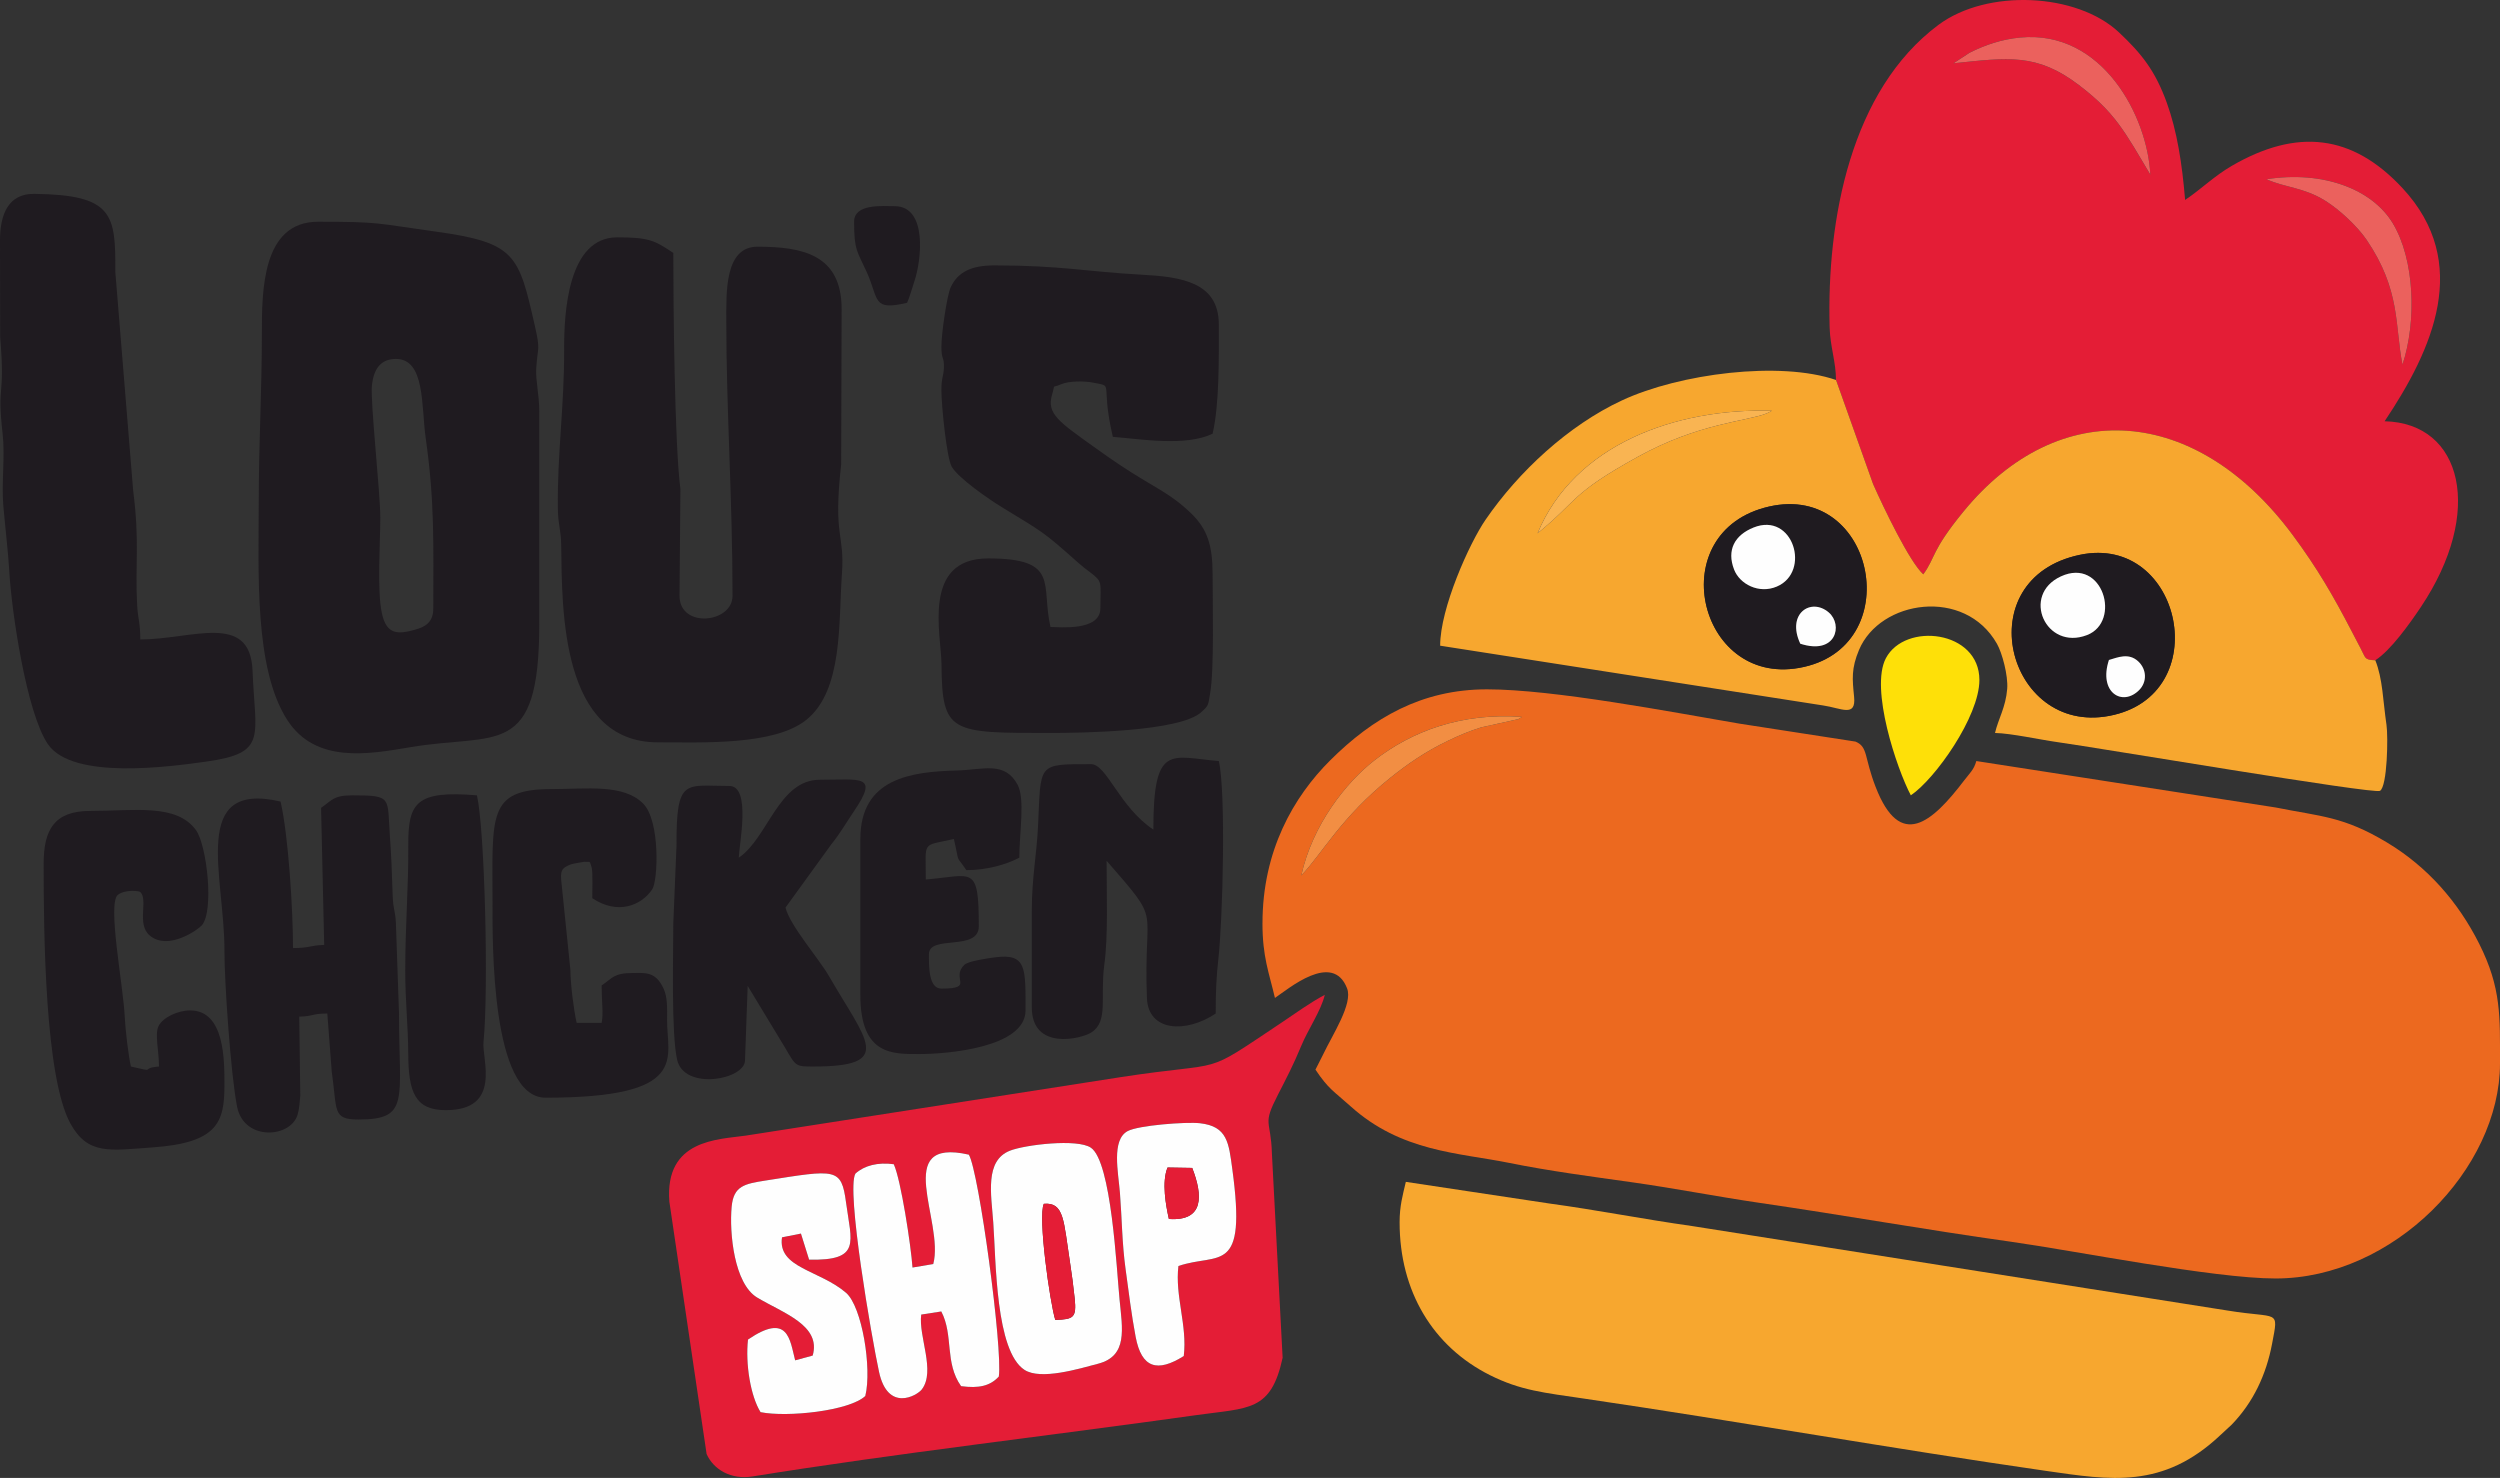 <?xml version="1.0" encoding="UTF-8"?> <svg xmlns="http://www.w3.org/2000/svg" xmlns:xlink="http://www.w3.org/1999/xlink" xmlns:xodm="http://www.corel.com/coreldraw/odm/2003" xml:space="preserve" width="194.34mm" height="114.887mm" version="1.1" style="shape-rendering:geometricPrecision; text-rendering:geometricPrecision; image-rendering:optimizeQuality; fill-rule:evenodd; clip-rule:evenodd" viewBox="0 0 193.461 114.367"><rect x="0" y="0" width="193.461" height="114.367" fill="#333333" stroke="none"/> <defs> <style type="text/css"> .fil4 {fill:#FEFEFE} .fil5 {fill:#FEE008} .fil8 {fill:#F9B452} .fil2 {fill:#F7A72F} .fil7 {fill:#F28E43} .fil0 {fill:#EC691F} .fil6 {fill:#EB615D} .fil1 {fill:#E41D36} .fil3 {fill:#1F1B20} </style> </defs> <g id="Layer_x0020_1">  <g id="_809280800"> <path class="fil0" d="M100.698 67.749c0.876,-3.948 3.477,-7.205 5.644,-8.898 2.932,-2.29 6.767,-3.708 11.44,-3.376 -0.63,0.355 0.012,0.076 -0.783,0.285l-2.367 0.523c-0.895,0.273 -1.764,0.646 -2.594,1.046 -1.732,0.835 -3.096,1.781 -4.402,2.823 -3.875,3.093 -5.343,5.941 -6.938,7.597zm-3.003 3.687l0 0c0,2.62 0.5,3.796 0.965,5.789 1.02,-0.683 4.47,-3.635 5.584,-0.737 0.458,1.191 -1.114,3.548 -1.881,5.164l-0.567 1.121c1.021,1.525 1.404,1.652 2.715,2.834 3.926,3.538 8.373,3.594 12.263,4.381 3.107,0.629 6.326,1.051 9.586,1.511 3.22,0.454 6.653,1.124 9.76,1.577 6.696,0.975 12.819,2.078 19.429,3.005 4.989,0.7 15.742,2.854 20.544,2.854 9.104,0 17.368,-8.467 17.368,-16.644 0,-3.623 0.111,-5.828 -1.605,-9.25 -1.64,-3.269 -4.023,-5.968 -7.121,-7.834 -3.412,-2.056 -5.157,-2.017 -8.62,-2.718l-23.179 -3.596c-0.178,0.666 -0.525,0.954 -0.928,1.484 -2.501,3.284 -4.958,5.443 -6.864,0.519 -0.898,-2.319 -0.579,-3.099 -1.558,-3.508l-8.983 -1.39c-5.169,-0.88 -14.355,-2.654 -19.539,-2.654 -5.065,0 -8.837,2.221 -12.121,5.488 -2.861,2.845 -5.246,7.024 -5.246,12.604z"></path> <path class="fil1" d="M175.384 13.87c4.415,-0.695 8.193,0.785 9.775,3.397 1.705,2.815 1.861,7.606 0.755,10.95 -0.594,-3.011 -0.126,-5.762 -2.778,-9.662 -0.678,-0.997 -2.053,-2.317 -3.23,-3.042 -1.638,-1.008 -2.988,-0.975 -4.522,-1.644zm-22.977 -9.784l0 0c1.212,-0.613 2.49,-1.041 3.902,-1.179 6.427,-0.627 9.89,6.177 10.089,10.604 -2,-3.36 -2.704,-4.784 -5.532,-6.935 -3.249,-2.471 -5.457,-2.119 -9.698,-1.679l1.238 -0.811zm-10.328 25.32l0 0 2.867 8.05c0.812,1.838 2.834,6.05 3.887,6.99 0.976,-1.353 0.596,-1.794 3.114,-4.866 7.387,-9.012 18.009,-8.239 25.472,1.825 1.882,2.538 3.132,4.687 4.579,7.477 0.237,0.456 0.414,0.807 0.665,1.274 0.427,0.794 0.276,0.9 1.146,0.941 1.186,-0.758 2.662,-2.828 3.525,-4.118 4.935,-7.366 3.223,-14.246 -2.802,-14.38 3.723,-5.559 6.749,-12.26 1.39,-18.035 -3.898,-4.2 -8.185,-4.641 -13.202,-1.738 -1.389,0.804 -2.359,1.797 -3.626,2.646 -0.234,-2.819 -0.619,-5.305 -1.414,-7.512 -0.894,-2.483 -1.956,-3.813 -3.708,-5.458 -3.254,-3.055 -10.194,-3.391 -13.97,-0.574 -6.766,5.046 -8.656,15.03 -8.415,23.442 0.041,1.435 0.49,2.655 0.49,4.036z"></path> <path class="fil2" d="M160.949 42.935c7.921,-1.664 10.569,10.915 2.253,12.466 -7.906,1.474 -11.004,-10.627 -2.253,-12.466zm-24.07 -3.731l0 0c8.29,-1.909 10.79,11 2.331,12.483 -7.858,1.377 -10.598,-10.579 -2.331,-12.483zm-17.899 2.069l0 0c3.196,-2.607 2.505,-3.017 7.756,-5.922 4.746,-2.626 8.447,-2.738 9.996,-3.368l0.39 -0.197c-7.47,-0.216 -15.303,2.628 -18.141,9.487zm64.83 9.823l0 0c-0.871,-0.041 -0.719,-0.147 -1.146,-0.941 -0.251,-0.467 -0.429,-0.818 -0.665,-1.274 -1.447,-2.79 -2.697,-4.939 -4.579,-7.477 -7.464,-10.064 -18.085,-10.837 -25.472,-1.825 -2.518,3.072 -2.138,3.513 -3.114,4.866 -1.054,-0.941 -3.075,-5.152 -3.887,-6.99l-2.867 -8.05c-4.349,-1.494 -12.107,-0.497 -16.568,1.581 -4.151,1.934 -7.996,5.51 -10.551,9.229 -1.256,1.828 -3.516,6.853 -3.516,9.751l29.631 4.624c1.408,0.204 2.564,0.951 2.402,-0.666 -0.139,-1.383 -0.224,-2.187 0.38,-3.628 1.623,-3.874 8.182,-4.867 10.674,-0.48 0.399,0.702 0.876,2.455 0.794,3.489 -0.112,1.427 -0.687,2.312 -0.944,3.415 1.278,0.029 3.475,0.521 4.838,0.71 3.147,0.436 24.489,4.048 24.954,3.769 0.571,-0.342 0.636,-4.204 0.503,-5.102 -0.273,-1.839 -0.29,-3.585 -0.866,-5.002z"></path> <path class="fil2" d="M108.308 94.593c0,5.332 2.577,9.61 6.993,11.823 2.377,1.191 4.18,1.357 7.344,1.823 11.964,1.76 23.813,3.872 35.666,5.582 5.021,0.725 9.072,1.418 13.504,-2.759l0.877 -0.811c1.67,-1.723 2.679,-3.862 3.135,-6.281 0.511,-2.711 0.519,-1.901 -3.425,-2.551l-41.461 -6.542c-3.85,-0.543 -7.291,-1.232 -11.041,-1.744l-11.11 -1.675c-0.239,1.026 -0.482,1.847 -0.482,3.136z"></path> <path class="fil3" d="M30.635 27.775c2.277,0 1.955,3.63 2.309,6.134 0.707,4.992 0.586,8.261 0.586,13.164 0,1.231 -0.771,1.523 -1.877,1.772 -1.18,0.266 -1.806,-0.022 -2.105,-1.408 -0.374,-1.738 -0.123,-5.376 -0.118,-7.359 0.005,-1.934 -0.791,-9.05 -0.648,-10.28 0.131,-1.12 0.584,-2.022 1.854,-2.022zm-10.613 11.096l0 0c0,5.359 -0.369,12.853 2.21,16.846 2.187,3.385 6.265,2.656 9.507,2.107 6.707,-1.135 9.993,0.972 9.993,-9.546l0 -16.403c0,-1.371 -0.291,-2.402 -0.235,-3.358 0.102,-1.74 0.346,-1.31 -0.106,-3.296 -1.251,-5.494 -1.454,-6.44 -7.659,-7.297 -4.715,-0.651 -4.269,-0.764 -9.126,-0.764 -4.329,0 -4.342,5.346 -4.342,8.684 0,4.372 -0.241,8.418 -0.241,13.026z"></path> <path class="fil1" d="M62.889 104.898c0.674,-2.34 -2.28,-3.276 -4.299,-4.489 -1.773,-1.065 -2.163,-4.99 -1.971,-7.036 0.151,-1.609 0.996,-1.762 2.633,-2.02 5.447,-0.858 5.856,-1.01 6.219,1.704 0.416,3.106 1.188,4.504 -2.859,4.423l-0.632 -2.02 -1.465 0.291c-0.351,2.374 2.9,2.522 4.955,4.29 1.238,1.065 2.019,5.857 1.491,7.987 -1.227,1.157 -6.044,1.666 -8.106,1.251 -0.769,-1.229 -1.183,-3.726 -0.972,-5.619 3.117,-2.124 3.238,0.008 3.65,1.609l1.356 -0.371zm13.973 -10.305l0 0c-0.159,-2.193 -0.664,-4.774 1.285,-5.546 1.172,-0.464 5.227,-0.948 6.274,-0.231 1.591,1.089 1.984,9.398 2.217,11.764 0.225,2.275 0.639,4.341 -1.645,4.947 -1.53,0.406 -4.457,1.289 -5.709,0.482 -2.252,-1.452 -2.205,-8.428 -2.422,-11.416zm-5.53 12.93l0 0c1.091,-1.42 -0.271,-4.102 -0.043,-5.795l1.552 -0.241c0.965,1.851 0.243,3.96 1.532,5.78 1.376,0.185 2.247,-0.013 2.92,-0.742 0.314,-2.128 -1.541,-15.887 -2.32,-17.173 -6.011,-1.371 -1.876,5.196 -2.754,8.465l-1.605 0.27c-0.112,-1.648 -0.894,-6.797 -1.45,-7.995 -1.231,-0.166 -2.265,0.094 -2.966,0.724 -0.736,1.226 1.259,12.731 1.826,15.348 0.675,3.119 2.912,1.858 3.308,1.359zm20.274 -2.587l0 0c0.284,-2.384 -0.693,-4.634 -0.414,-6.966 3.157,-1.077 5.296,0.791 4.172,-7.485 -0.278,-2.045 -0.373,-3.326 -2.51,-3.565 -1.06,-0.119 -4.76,0.158 -5.597,0.612 -1.264,0.685 -0.716,3.19 -0.591,4.782 0.158,2.019 0.159,3.887 0.436,5.894 0.245,1.769 0.448,3.49 0.779,5.242 0.457,2.421 1.673,2.779 3.725,1.486zm10.913 -27.952l0 0c-1.173,0.621 -2.287,1.444 -3.377,2.171 -6.338,4.226 -3.935,2.893 -12.441,4.202l-29.006 4.524c-2.103,0.304 -6.274,0.273 -5.897,5.109l2.882 19.53c0.538,1.202 1.887,2.003 3.555,1.734 10.991,-1.776 23.192,-3.174 34.353,-4.748 4.062,-0.573 5.763,-0.259 6.667,-4.435l-0.829 -15.793c-0.075,-2.707 -0.777,-2.148 0.473,-4.577 0.651,-1.264 1.199,-2.32 1.792,-3.756 0.534,-1.295 1.545,-2.747 1.828,-3.962z"></path> <path class="fil3" d="M50.898 57.445c3.455,0 9.044,0.258 11.515,-1.752 2.83,-2.301 2.471,-7.498 2.739,-11.271 0.228,-3.217 -0.699,-2.767 -0.058,-8.481l0.035 -12.026c0,-4.21 -3.009,-4.824 -6.513,-4.824 -2.557,0 -2.412,3.558 -2.412,5.789 0,6.844 0.482,13.74 0.482,21.227 0,2.121 -4.101,2.547 -4.101,0l0.068 -8.269c-0.456,-3.462 -0.55,-14.38 -0.55,-18.265 -1.427,-0.955 -1.854,-1.206 -4.342,-1.206 -3.811,0 -4.118,5.803 -4.106,8.678 0.018,4.39 -0.54,8.054 -0.486,12.318 0.017,1.34 0.244,1.536 0.26,2.875 0.061,5.011 -0.006,15.207 7.468,15.207z"></path> <path class="fil3" d="M72.849 26.81c0,1.115 0.223,0.731 0.194,1.666 -0.02,0.642 -0.194,0.706 -0.194,1.711 0,1.176 0.412,5.301 0.808,5.946 0.556,0.908 2.858,2.496 3.877,3.119 3.241,1.982 3.126,1.831 5.867,4.264 0.467,0.415 0.439,0.369 0.936,0.753 1.032,0.796 0.815,0.717 0.815,2.803 0,1.794 -3.185,1.447 -3.86,1.447 -0.76,-3.261 0.774,-5.307 -4.825,-5.307 -5.157,0 -3.626,5.904 -3.61,8.193 0.037,5.361 0.714,5.315 8.435,5.315 2.324,0 9.995,-0.095 11.662,-1.605 0.609,-0.552 0.524,-0.526 0.694,-1.478 0.321,-1.805 0.188,-7.118 0.188,-9.22 0,-2.252 -0.43,-3.479 -1.62,-4.651 -1.196,-1.177 -2.244,-1.744 -3.673,-2.599 -1.371,-0.82 -2.424,-1.534 -3.772,-2.5 -2.838,-2.034 -3.793,-2.643 -3.359,-4.121 0.272,-0.926 -0.049,-0.478 0.657,-0.794 0.677,-0.303 1.919,-0.257 2.448,-0.154 1.807,0.35 0.581,-0.171 1.6,4.206 2.24,0.186 5.649,0.752 7.719,-0.241 0.532,-2.286 0.482,-5.846 0.482,-8.443 0,-3.292 -2.887,-3.698 -6.023,-3.867 -4.167,-0.225 -6.216,-0.716 -11.345,-0.716 -1.754,0 -2.82,0.493 -3.378,1.687 -0.294,0.63 -0.722,3.599 -0.722,4.585z"></path> <path class="fil3" d="M-0 18.608l0.013 7.465c0.407,4.918 -0.272,3.388 0.193,7.526 0.193,1.714 -0.096,3.763 0.048,5.5 0.118,1.427 0.382,3.635 0.463,5.085 0.172,3.092 1.331,10.99 2.994,13.409 1.917,2.788 9.456,1.733 12.254,1.342 4.772,-0.667 3.776,-1.891 3.577,-7.041 -0.177,-4.568 -4.701,-2.41 -8.686,-2.41 0,-1.344 -0.183,-1.55 -0.242,-2.652 -0.17,-3.149 0.208,-4.879 -0.308,-8.859l-1.383 -16.95c0.031,-4.443 -0.162,-5.953 -6.281,-6.021 -2.003,-0.022 -2.641,1.594 -2.641,3.605z"></path> <path class="fil3" d="M24.846 62.51l0.241 10.614c-1.063,0.024 -1.128,0.241 -2.412,0.241 0,-2.89 -0.351,-8.704 -0.965,-11.338 -7.067,-1.646 -4.316,5.769 -4.341,11.578 -0.01,2.326 0.495,9.643 0.98,12.046 0.539,2.67 4.141,2.418 4.679,0.609 0.141,-0.474 0.16,-0.942 0.209,-1.482l-0.079 -6.106c1.091,-0.024 0.959,-0.241 2.171,-0.241l0.341 4.483c0.437,3.054 0.031,3.719 2.071,3.719 4.004,0 3.136,-1.486 3.136,-8.201l-0.24 -6.996c-0.055,-1.06 -0.216,-1.007 -0.25,-2.162 -0.053,-1.767 -0.112,-3.154 -0.217,-4.607 -0.214,-2.965 0.22,-3.12 -2.911,-3.12 -1.495,0 -1.575,0.405 -2.412,0.965z"></path> <path class="fil3" d="M3.377 66.852c0,5.305 0.093,16.524 2.082,20.11 1.356,2.446 3.074,2.058 6.348,1.829 5.049,-0.354 5.561,-1.959 5.561,-4.812 0,-1.897 0.04,-5.789 -2.654,-5.789 -0.942,0 -2.103,0.537 -2.438,1.2 -0.322,0.639 0.025,1.862 0.025,3.142 -1.588,0.132 -0.029,0.499 -2.171,0 -0.203,-0.874 -0.43,-2.887 -0.478,-3.864 -0.121,-2.471 -1.368,-8.806 -0.521,-9.43 0.579,-0.427 1.64,-0.296 1.723,-0.214 0.641,0.636 -0.311,2.486 0.732,3.369 1.416,1.198 3.717,-0.433 4.027,-0.781 0.969,-1.087 0.401,-6.208 -0.451,-7.378 -1.506,-2.067 -4.762,-1.482 -8.167,-1.482 -2.823,0 -3.618,1.479 -3.618,4.101z"></path> <path class="fil3" d="M89.252 64.199c-2.66,-1.781 -3.606,-5.066 -4.824,-5.066 -4.224,0 -3.865,-0.083 -4.101,4.824 -0.105,2.178 -0.482,3.988 -0.482,6.513l0 7.478c0,3.374 3.819,2.451 4.604,1.951 1.357,-0.864 0.664,-2.734 1.01,-5.262 0.302,-2.205 0.175,-5.414 0.175,-8.026 4.408,5.071 2.83,3.146 3.121,10.629 0.101,2.604 3.024,2.73 5.322,1.192 0,-1.655 0.048,-2.829 0.198,-4.144 0.353,-3.098 0.601,-13.001 0.043,-15.394 -3.728,-0.31 -5.066,-1.411 -5.066,5.307z"></path> <path class="fil3" d="M57.169 66.37c0.022,-0.959 0.977,-5.548 -0.723,-5.548 -3.431,0 -4.115,-0.68 -4.094,4.59l-0.248 6.024c0,2.357 -0.168,8.495 0.292,10.562 0.54,2.426 5.256,1.557 5.256,0.051l0.207 -5.755 2.91 4.809c0.835,1.444 0.809,1.429 2.189,1.429 6.331,0 4.072,-1.994 1.198,-6.987 -0.775,-1.347 -3.051,-3.95 -3.369,-5.315l3.546 -4.897c0.654,-0.799 1.204,-1.75 1.765,-2.578 1.922,-2.836 0.557,-2.415 -2.657,-2.415 -3.201,0 -4.024,4.526 -6.272,6.03z"></path> <path class="fil3" d="M38.113 69.988c0,2.882 -0.121,14.956 4.101,14.956 11.248,0 9.379,-3.081 9.408,-6.031 0.009,-0.943 0.029,-1.744 -0.263,-2.391 -0.622,-1.378 -1.451,-1.227 -2.391,-1.227 -1.494,0 -1.575,0.404 -2.412,0.965 0,1.297 0.153,2.173 0,2.895l-1.93 0c-0.222,-0.952 -0.478,-2.959 -0.486,-4.097l-0.676 -6.605c-0.137,-1.098 -0.02,-1.282 0.736,-1.572 0.129,-0.05 0.996,-0.19 0.996,-0.19 0.561,0.036 0.398,-0.119 0.588,0.433 0.099,0.287 0.049,1.955 0.049,2.381 1.954,1.308 3.775,0.587 4.636,-0.677 0.453,-0.664 0.636,-5.291 -0.696,-6.64 -1.521,-1.541 -4.379,-1.126 -7.076,-1.126 -5.012,0 -4.583,2.027 -4.583,8.925z"></path> <path class="fil3" d="M66.577 64.923l0 12.061c0,4.706 2.515,4.583 4.583,4.583 2.139,0 8.201,-0.498 8.201,-3.377 0,-3.299 0.091,-4.436 -2.388,-4.104 -0.536,0.072 -2.046,0.283 -2.346,0.576 -1.095,1.065 0.857,1.84 -1.778,1.84 -0.992,0 -0.965,-1.714 -0.965,-2.653 0,-1.554 3.86,-0.193 3.86,-2.171 0,-4.81 -0.461,-3.921 -4.101,-3.618 0,-3.083 -0.343,-2.55 2.171,-3.136 0.495,2.125 0.067,1.071 0.965,2.412 1.562,0 3.074,-0.422 4.101,-0.965 0,-1.878 0.456,-4.55 -0.131,-5.641 -0.997,-1.853 -2.65,-1.161 -4.686,-1.107 -3.573,0.095 -7.484,0.599 -7.484,5.301z"></path> <path class="fil4" d="M72.219 97.817l-1.605 0.27c-0.112,-1.648 -0.894,-6.797 -1.45,-7.995 -1.231,-0.166 -2.265,0.094 -2.966,0.724 -0.736,1.226 1.259,12.731 1.826,15.348 0.675,3.119 2.912,1.858 3.308,1.359 1.091,-1.42 -0.271,-4.102 -0.043,-5.795l1.552 -0.241c0.965,1.851 0.243,3.96 1.532,5.78 1.376,0.185 2.247,-0.013 2.92,-0.742 0.314,-2.128 -1.541,-15.887 -2.32,-17.173 -6.011,-1.371 -1.876,5.196 -2.754,8.465z"></path> <path class="fil3" d="M31.359 75.054c0,2.507 0.22,4.216 0.233,6.521 0.017,2.93 0.524,4.334 2.903,4.334 4.375,0 2.789,-3.949 2.92,-5.262 0.409,-4.102 0.095,-16.512 -0.508,-19.101 -4.696,-0.391 -5.331,0.558 -5.312,3.854 0.019,3.367 -0.235,6.125 -0.235,9.655z"></path> <path class="fil4" d="M80.778 93.156c1.585,-0.138 1.523,1.316 2.022,4.52 0.129,0.831 0.277,1.932 0.365,2.809 0.15,1.488 -0.083,1.605 -1.501,1.658 -0.407,-1.286 -1.363,-8.018 -0.885,-8.987zm-3.916 1.437l0 0c0.217,2.988 0.17,9.963 2.422,11.416 1.251,0.807 4.179,-0.076 5.709,-0.482 2.284,-0.606 1.869,-2.672 1.645,-4.947 -0.234,-2.366 -0.626,-10.675 -2.217,-11.764 -1.046,-0.717 -5.102,-0.233 -6.274,0.231 -1.949,0.772 -1.444,3.353 -1.285,5.546z"></path> <path class="fil4" d="M62.889 104.898l-1.356 0.371c-0.412,-1.601 -0.533,-3.733 -3.65,-1.609 -0.211,1.893 0.203,4.39 0.972,5.619 2.063,0.416 6.879,-0.093 8.106,-1.251 0.527,-2.13 -0.253,-6.922 -1.491,-7.987 -2.055,-1.768 -5.307,-1.915 -4.955,-4.29l1.465 -0.291 0.632 2.02c4.048,0.081 3.275,-1.317 2.859,-4.423 -0.363,-2.714 -0.772,-2.562 -6.219,-1.704 -1.637,0.258 -2.482,0.412 -2.633,2.02 -0.192,2.046 0.198,5.971 1.971,7.036 2.019,1.212 4.973,2.148 4.299,4.489z"></path> <path class="fil4" d="M90.453 94.329c-0.231,-1.034 -0.568,-2.852 -0.103,-3.981l1.908 0.031c0.83,2.129 0.936,4.141 -1.805,3.949zm1.153 10.607l0 0c0.284,-2.384 -0.693,-4.634 -0.414,-6.966 3.157,-1.077 5.296,0.791 4.172,-7.485 -0.278,-2.045 -0.373,-3.326 -2.51,-3.565 -1.06,-0.119 -4.76,0.158 -5.597,0.612 -1.264,0.685 -0.716,3.19 -0.591,4.782 0.158,2.019 0.159,3.887 0.436,5.894 0.245,1.769 0.448,3.49 0.779,5.242 0.457,2.421 1.673,2.779 3.725,1.486z"></path> <path class="fil3" d="M139.314 49.813c-1.092,-2.338 0.837,-3.596 2.205,-2.419 1.115,0.959 0.574,3.322 -2.205,2.419zm-3.619 -8.99l0 0c3.069,-1.239 4.477,3.433 1.798,4.569 -1.382,0.586 -2.864,-0.189 -3.3,-1.315 -0.587,-1.516 0.045,-2.665 1.502,-3.254zm1.185 -1.619l0 0c-8.268,1.904 -5.527,13.86 2.331,12.483 8.459,-1.483 5.959,-14.392 -2.331,-12.483z"></path> <path class="fil3" d="M163.198 51.072c0.675,-0.194 1.526,-0.582 2.266,0.109 0.672,0.627 0.689,1.599 0.075,2.218 -1.297,1.308 -3.166,0.197 -2.342,-2.326zm-3.717 -6.468l0 0c3.261,-1.507 4.704,3.505 2.02,4.541 -3.183,1.228 -5.128,-3.105 -2.02,-4.541zm1.468 -1.669l0 0c-8.751,1.838 -5.653,13.94 2.253,12.466 8.316,-1.55 5.668,-14.13 -2.253,-12.466z"></path> <path class="fil5" d="M147.868 61.545c1.873,-1.254 5.307,-6.096 5.307,-8.925 0,-3.846 -5.748,-4.5 -7.236,-1.687 -1.242,2.347 0.842,8.558 1.929,10.612z"></path> <path class="fil3" d="M66.094 17.161c0,2.235 0.241,2.266 0.963,3.861 0.989,2.184 0.41,3.046 3.137,2.41 0.198,-0.412 0.365,-1.082 0.551,-1.62 0.57,-1.65 1.048,-5.858 -1.516,-5.858 -0.948,0 -3.136,-0.211 -3.136,1.206z"></path> <path class="fil6" d="M175.384 13.87c1.535,0.67 2.885,0.636 4.522,1.644 1.177,0.724 2.552,2.045 3.23,3.042 2.652,3.901 2.183,6.651 2.778,9.662 1.106,-3.345 0.95,-8.136 -0.755,-10.95 -1.583,-2.612 -5.36,-4.092 -9.775,-3.397z"></path> <path class="fil6" d="M151.169 4.897c4.241,-0.441 6.449,-0.793 9.698,1.679 2.827,2.15 3.532,3.574 5.532,6.935 -0.199,-4.426 -3.662,-11.23 -10.089,-10.604 -1.412,0.138 -2.69,0.567 -3.902,1.179l-1.238 0.811z"></path> <path class="fil7" d="M100.698 67.749c1.595,-1.656 3.062,-4.504 6.938,-7.597 1.306,-1.043 2.67,-1.989 4.402,-2.823 0.83,-0.4 1.699,-0.772 2.594,-1.046l2.367 -0.523c0.796,-0.209 0.153,0.07 0.783,-0.285 -4.673,-0.332 -8.507,1.087 -11.44,3.376 -2.167,1.693 -4.768,4.95 -5.644,8.898z"></path> <path class="fil8" d="M118.981 41.273c3.196,-2.607 2.505,-3.017 7.756,-5.922 4.746,-2.626 8.447,-2.738 9.996,-3.368l0.39 -0.197c-7.47,-0.216 -15.303,2.628 -18.141,9.487z"></path> <path class="fil4" d="M159.481 44.604c-3.108,1.436 -1.163,5.768 2.02,4.541 2.684,-1.035 1.241,-6.047 -2.02,-4.541z"></path> <path class="fil4" d="M135.695 40.823c-1.458,0.588 -2.089,1.738 -1.502,3.254 0.436,1.126 1.917,1.901 3.3,1.315 2.679,-1.135 1.271,-5.808 -1.798,-4.569z"></path> <path class="fil1" d="M81.663 102.143c1.418,-0.053 1.651,-0.17 1.501,-1.658 -0.088,-0.877 -0.235,-1.978 -0.365,-2.809 -0.498,-3.204 -0.437,-4.657 -2.022,-4.52 -0.478,0.969 0.478,7.701 0.885,8.987z"></path> <path class="fil1" d="M90.453 94.329c2.74,0.191 2.635,-1.82 1.805,-3.949l-1.908 -0.031c-0.465,1.129 -0.128,2.947 0.103,3.981z"></path> <path class="fil4" d="M139.314 49.813c2.78,0.903 3.32,-1.46 2.205,-2.419 -1.368,-1.177 -3.298,0.082 -2.205,2.419z"></path> <path class="fil4" d="M163.198 51.072c-0.824,2.523 1.045,3.635 2.342,2.326 0.613,-0.619 0.597,-1.591 -0.075,-2.218 -0.74,-0.69 -1.591,-0.303 -2.266,-0.109z"></path> </g> </g> </svg> 